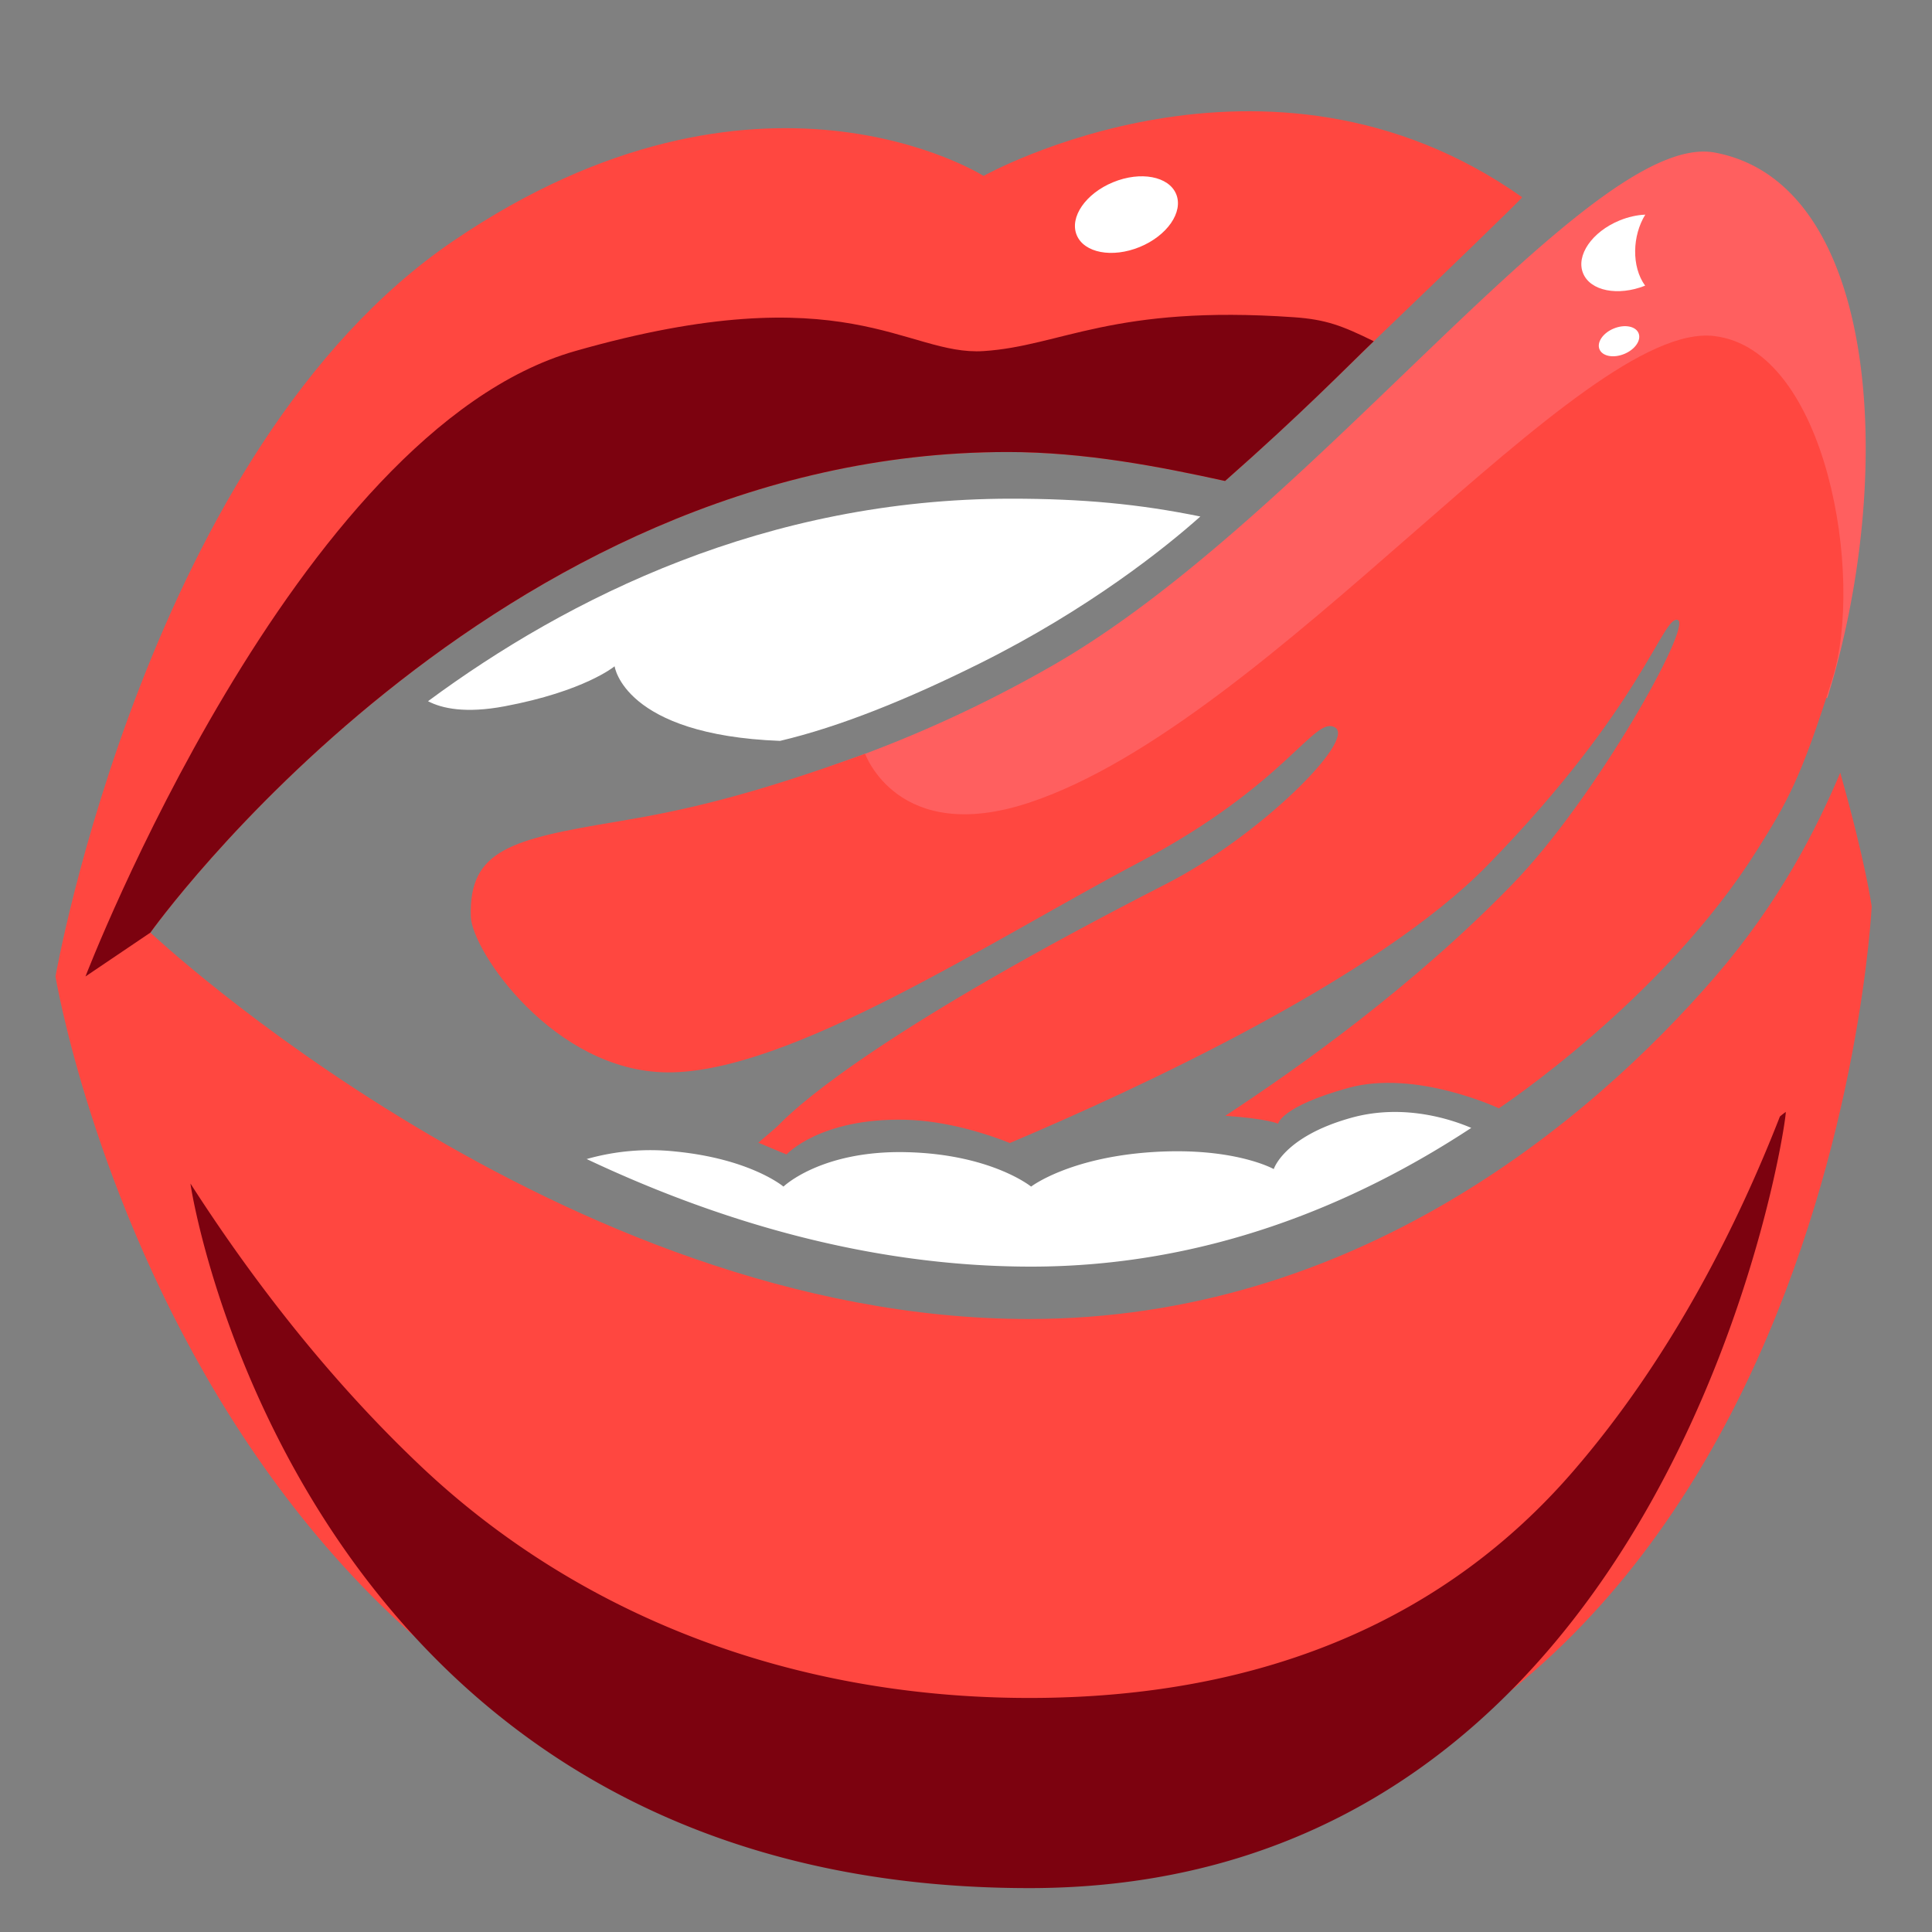 <svg xmlns="http://www.w3.org/2000/svg" width="50" height="50"><rect width="100%" height="100%" fill="#808080" stroke="none"/><path fill="#FF5F5F" d="M44.381 3.949c-3.228-.604-10.447 9.464-17.175 13.294a33.004 33.004 0 01-5.729 2.592l3.62 3.094 14.885-9.662 7.307 4.803c1.777-5.697 1.385-13.318-2.908-14.121z"/><path fill="#FF4740" d="M44.392 25.271c-3.285 3.808-9.373 8.865-17.763 8.865-12.106 0-22.737-10-22.737-10s8.851-12.438 22.188-12.438c1.992 0 3.936.379 5.625.75 2.005-1.766 3.299-3.09 4-3.763 1.477-1.417 3.71-3.565 3.688-3.581-6.604-4.662-13.938-.551-13.938-.551S19.629.863 11.73 6.236C3.831 11.61 1.436 25.271 1.436 25.271S5.19 47.995 26.232 47.995c21.041 0 22.207-24.537 22.207-24.537s-.154-1.136-.814-3.46c-.614 1.458-1.577 3.353-3.233 5.273z"/><g fill="#FFF"><path d="M42.58 5.555c-.212.009-.44.058-.667.151-.711.292-1.134.904-.942 1.368.188.457.902.597 1.605.319-.359-.493-.331-1.3.004-1.838z"/><ellipse transform="rotate(-22.351 29.154 5.553)" cx="29.152" cy="5.553" rx="1.392" ry=".906"/><ellipse transform="rotate(-22.351 41.9 8.83)" cx="41.9" cy="8.831" rx=".547" ry=".356"/></g><path fill="#7C020F" d="M46.214 28.778a2.15 2.15 0 00-.15.117c-1.062 2.723-2.779 6.221-5.387 9.223-3.213 3.695-7.852 5.825-14.037 5.825-6.228 0-11.71-2.183-15.735-5.985-2.552-2.412-4.556-5.115-5.975-7.327-.021-.007 2.767 18.233 21.71 18.233 16.831 0 19.655-20.144 19.574-20.086z"/><path fill="#FFF" d="M34.972 28.928c-1.748.486-2.007 1.328-2.007 1.328s-1.036-.584-3.173-.438-3.107.891-3.107.891-1.036-.842-3.237-.891c-2.201-.049-3.172.891-3.172.891s-.842-.713-2.784-.907a6.049 6.049 0 00-2.309.194c3.333 1.574 7.271 2.784 11.502 2.784 4.513 0 8.351-1.593 11.391-3.59-.473-.203-1.728-.644-3.104-.262z"/><path fill="#FF4740" d="M44.367 8.697c-3.443-.417-11.463 10.007-17.739 12.078-3.391 1.119-4.238-1.266-4.239-1.267-3.034 1.099-4.693 1.467-6.409 1.753-2.752.459-3.848.731-3.795 2.459.028.9 2.16 4.01 5.083 4.033 3.162.024 8.358-3.4 12.201-5.429 3.855-2.034 4.543-3.82 5.084-3.496s-1.947 2.808-4.37 4.046c-7.111 3.634-9.378 5.579-9.997 6.206-.065.078-.411.365-.561.492.499.214.731.305.731.305s.865-.947 3.066-.898c1.089.023 2.18.387 2.713.602 3.338-1.414 9.506-4.263 12.365-7.191 4.033-4.133 4.53-6.475 4.92-6.345.389.129-2.117 4.61-4.271 6.83-2.576 2.655-5.519 4.739-7.438 6.002 1.109.076 1.367.205 1.367.205s.064-.44 1.813-.926c1.748-.486 3.9.527 3.9.527s4.254-2.809 6.682-6.683c.768-1.224 1.131-1.83 1.952-4.444.822-2.613-.139-8.506-3.058-8.859z"/><path fill="#7C020F" d="M26.08 11.698c1.992 0 3.936.379 5.625.75 2.004-1.766 3.146-2.943 3.848-3.617-.816-.401-1.235-.563-2.068-.621-4.687-.327-6.021.746-8.029.876-2.007.131-3.53-2.012-10.573 0C7.631 11.158 2.212 25.271 2.212 25.271l1.68-1.135c0-.001 8.851-12.438 22.188-12.438z"/><path fill="#FFF" d="M25.361 17.167c2.804-1.397 4.787-2.981 5.704-3.8-1.589-.324-3.048-.461-4.897-.461-6.336 0-11.459 2.557-15.091 5.241.359.188.969.322 1.981.132 2.072-.389 2.848-1.036 2.848-1.036s.238 1.777 4.281 1.931c1.551-.366 3.311-1.079 5.174-2.007z"/></svg>